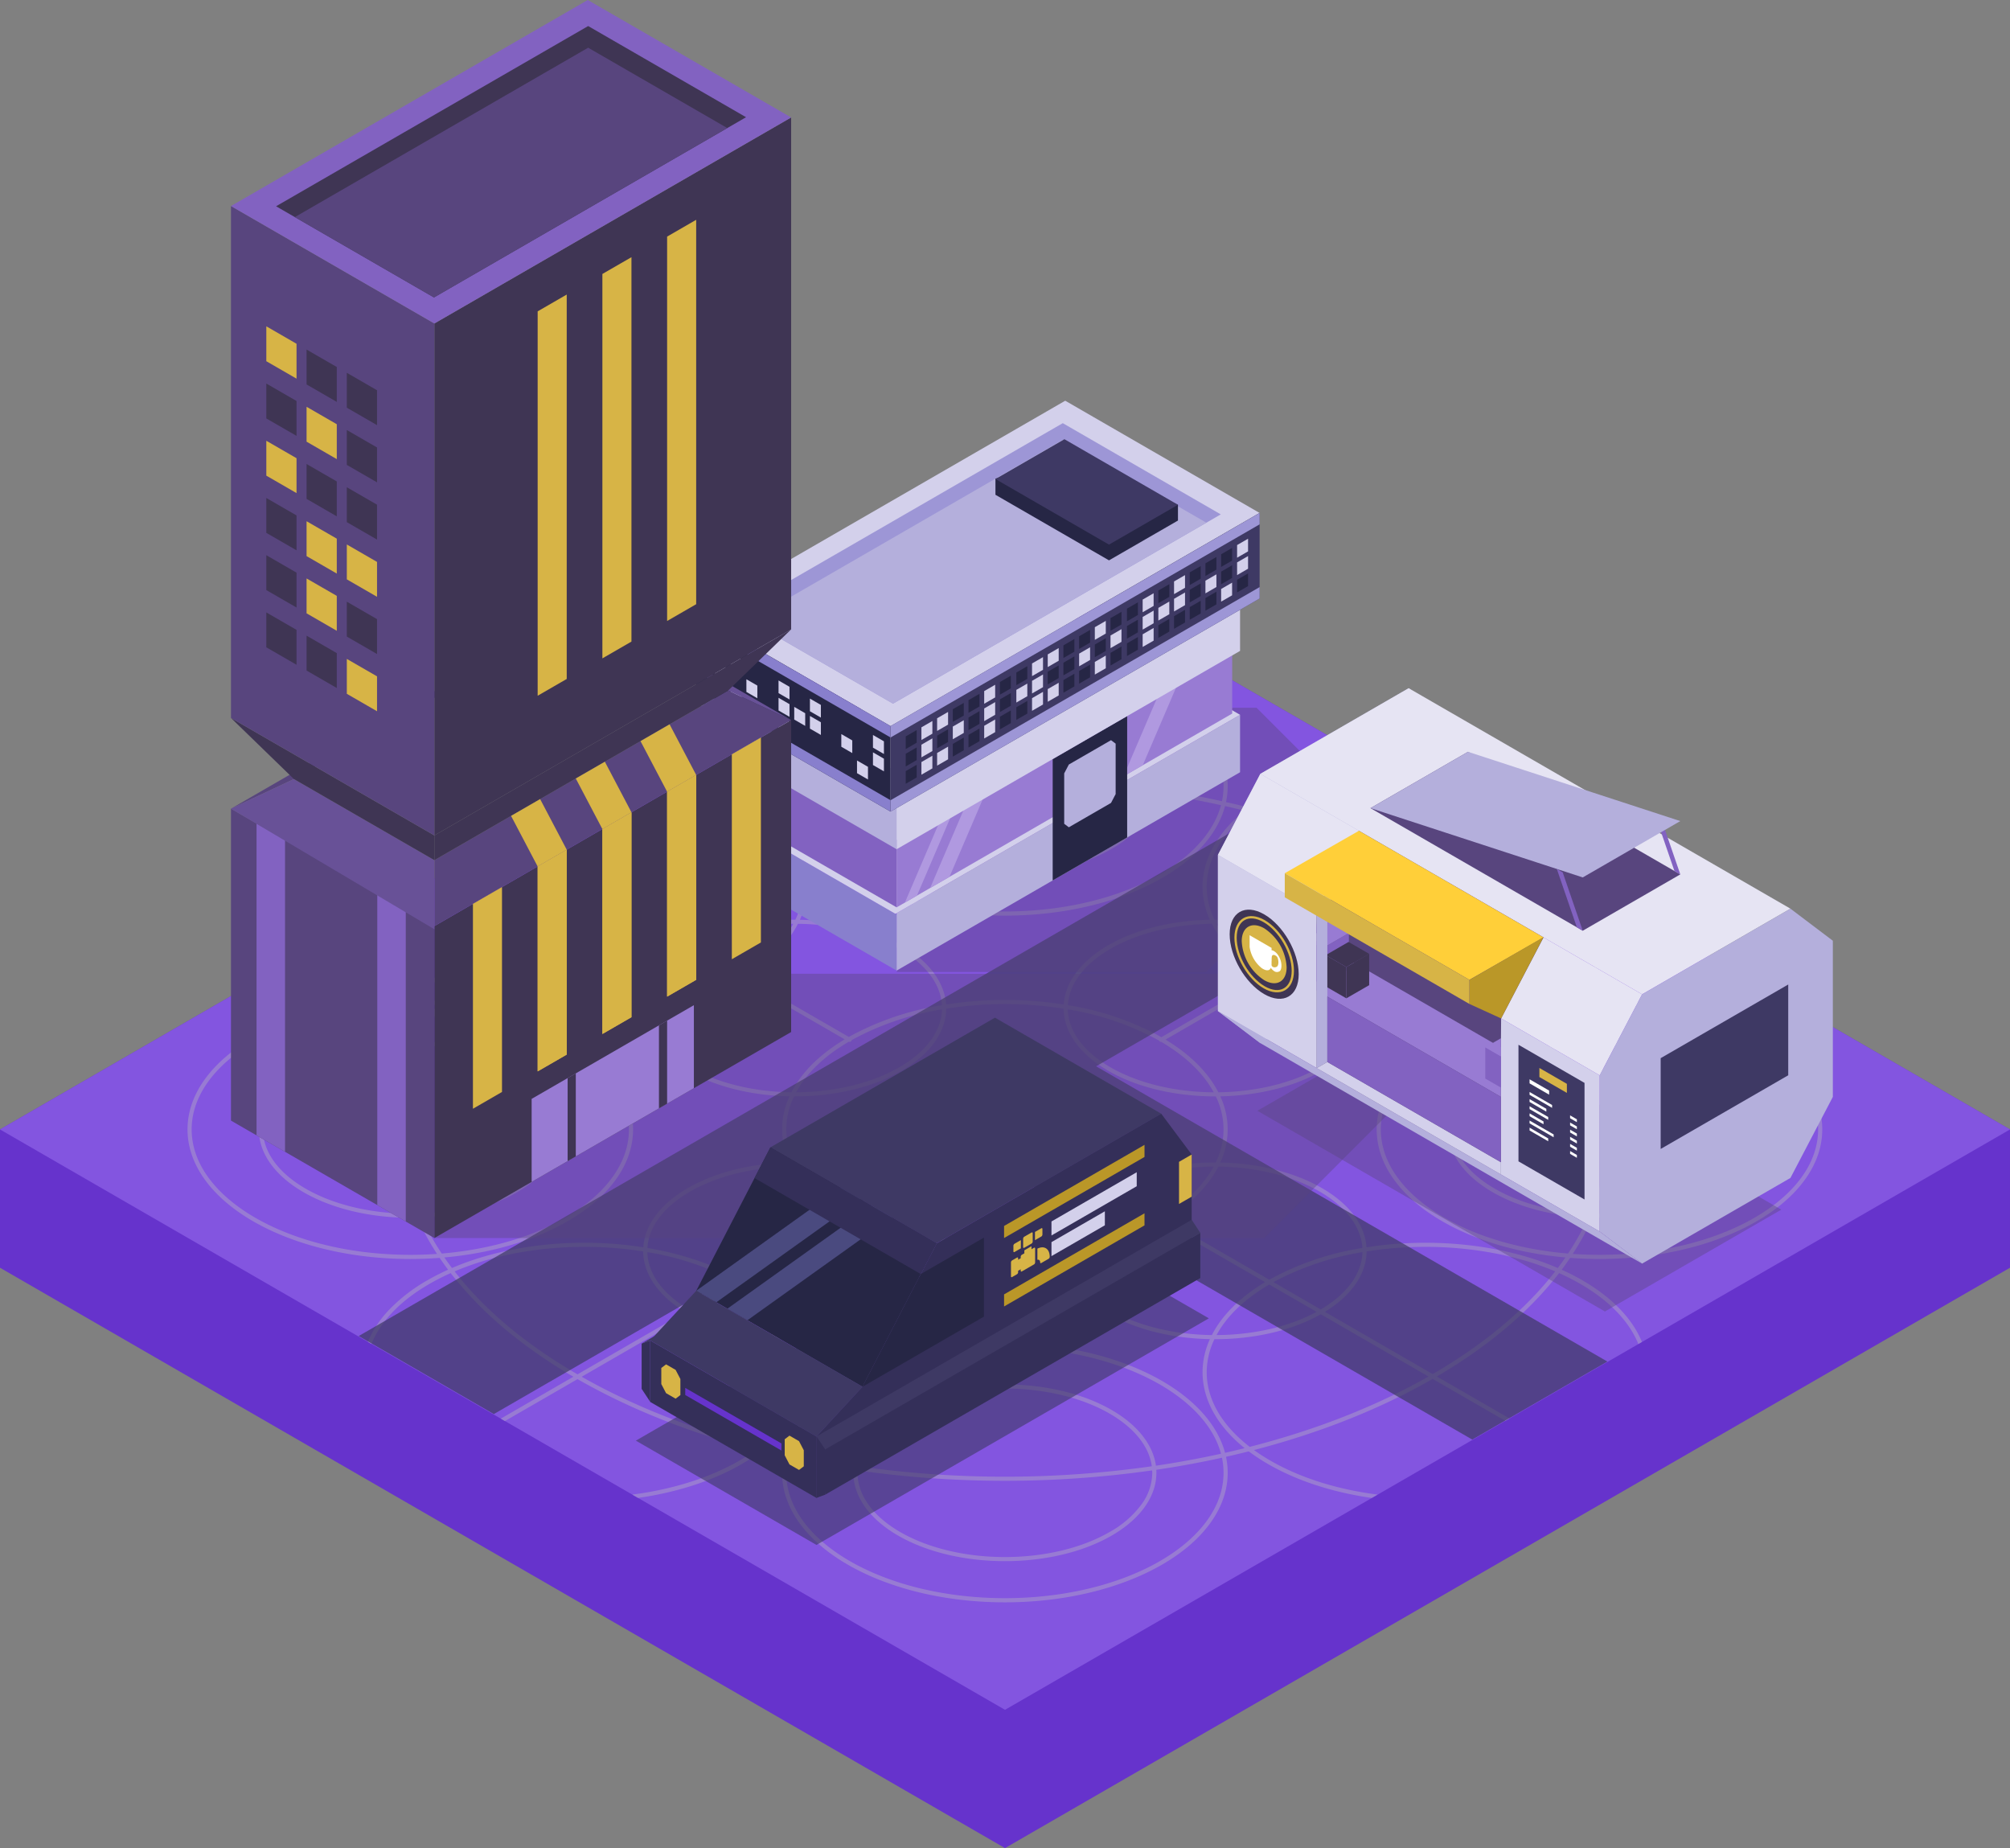 <svg xmlns="http://www.w3.org/2000/svg" id="Layer_1" data-name="Layer 1" viewBox="0 0 678.42 623.639"><rect x="0" y="0" width="678.42" height="623.639" fill="#808080" stroke="none"/><defs><clipPath id="clip-path"><path d="M.001 381.132l339.208-195.844L678.42 381.131 339.209 576.974.001 381.132z" class="cls-1"/></clipPath><clipPath id="clip-path-2"><path d="M506.663 343.669l14.311-27.344-62.313-35.976-14.312 27.341.066.039-.066 7.141.066.039v45.522l62.183 35.904v-44.896l.065-7.77z" class="cls-1"/></clipPath><clipPath id="clip-path-16"><path d="M358.711 142.794l-110.62 63.867 53.322 30.785 110.622-63.867-53.324-30.785z" class="cls-1"/></clipPath><clipPath id="clip-path-17"><path d="M198.519 8.788L93.181 69.604l53.291 30.769 105.339-60.818-53.292-30.767z" class="cls-1"/></clipPath><style>.cls-1{fill:none}.cls-19{fill:#987bd3}.cls-17{fill:#3e3964}.cls-10,.cls-11,.cls-12,.cls-13,.cls-14,.cls-15,.cls-16,.cls-17,.cls-19,.cls-21,.cls-22,.cls-23,.cls-24,.cls-25,.cls-27,.cls-30,.cls-31,.cls-9{fill-rule:evenodd}.cls-7{isolation:isolate}.cls-11,.cls-7{fill:#58457e}.cls-7{opacity:.4}.cls-9{fill:#b4afdc}.cls-10{fill:#e6e4f3}.cls-12{fill:#8262c1}.cls-13{fill:#d3d0eb}.cls-14{fill:#3f3554}.cls-15,.cls-33{fill:#d7b446}.cls-16{fill:#fff}.cls-18{clip-path:url(#clip-path-2)}.cls-21{fill:#ba9728}.cls-22{fill:#887fcd}.cls-23{fill:#b099e0}.cls-24{fill:#262645}.cls-25{fill:#9d96d6}.cls-27{fill:#685197}.cls-30{fill:#342f59}.cls-31{fill:#4a4a7f}</style></defs><path fill="#63c" d="M339.209 185.289L0 381.132l.001 46.664 339.21 195.844L678.419 427.797v-46.665z"/><path fill="#8355e0" d="M.001 381.132l339.208-195.844L678.42 381.131 339.209 576.974.001 381.132z"/><g clip-path="url(#clip-path)"><path fill="#987bd3" d="M600.402 355.186c-13.65-10.76-35.69-17.771-60.551-17.771-3.35 0-6.66.13-9.89.37l-.7-1.019-.1-.141c-.36-.51-.721-1.019-1.09-1.519l-.49-.68-.48-.631c2.431-1.1 4.771-2.279 7-3.57 10.28-5.941 16.971-13.181 20.09-20.8l-1.22-.7c-2.99 7.43-9.53 14.479-19.569 20.27a74.35 74.35 0 01-7.171 3.651l-.159-.21-.5-.64c-.131-.159-.261-.33-.4-.5-.23-.3-.47-.59-.7-.88l-.51-.621-.67-.8c-.32-.37-.64-.75-.97-1.12q-1.035-1.2-2.11-2.37c-.36-.4-.72-.779-1.08-1.17-.13-.13-.25-.259-.37-.39l-.6-.629-.48-.49c-.64-.66-1.3-1.32-1.97-1.979l-.15-.15c-.58-.55-1.149-1.11-1.739-1.661l-.67-.629c-1.341-1.24-2.721-2.479-4.15-3.7l-.55-.47-.82-.691a167.692 167.692 0 00-22.52-15.69l24.51-14.161-1.4-.81-24.51 14.15c-18.01-10.37-38.55-18.399-60.47-24.09a62.214 62.214 0 015.51-3.55 84.515 84.515 0 0116.99-7.341 111.405 111.405 0 0119.21-4.15l-1.95-1.13c-12.82 1.83-24.95 5.63-34.95 11.4a63.843 63.843 0 00-6.56 4.32c-2.54-.639-5.11-1.26-7.69-1.84a25.59 25.59 0 00.57-5.4c0-9.69-5.42-18.67-14.65-25.94-13.66-10.761-35.7-17.76-60.55-17.76-24.85 0-46.88 7-60.55 17.76-9.23 7.27-14.65 16.25-14.65 25.94a26.283 26.283 0 00.57 5.4q-3.87.885-7.69 1.84a63.686 63.686 0 00-6.56-4.32c-10-5.78-22.14-9.58-34.95-11.4l-1.95 1.13c13.27 1.7 25.89 5.53 36.2 11.491a62.214 62.214 0 015.51 3.55c-21.86 5.679-42.34 13.68-60.32 24.009l-24.51-14.15-1.4.8 24.51 14.161c-17.77 10.399-31.52 22.25-41.27 34.88a74.081 74.081 0 01-7.17-3.651c-10.04-5.79-16.58-12.84-19.57-20.27l-1.22.7c3.12 7.619 9.81 14.859 20.09 20.8 2.23 1.29 4.57 2.47 7 3.57-1 1.32-1.94 2.65-2.85 3.99-3.24-.241-6.55-.37-9.9-.37-24.86 0-46.89 7.011-60.55 17.771-9.23 7.26-14.65 16.25-14.65 25.939 0 9.69 5.42 18.68 14.65 25.95 13.66 10.75 35.69 17.771 60.55 17.771 3.35 0 6.66-.14 9.9-.38l.51.75.29.409c.66.95 1.34 1.9 2.05 2.841a76.447 76.447 0 00-7 3.57 56.63 56.63 0 00-12.73 9.771 35.489 35.489 0 00-7.36 11.02l1.22.709c2.99-7.43 9.53-14.49 19.57-20.28a76.876 76.876 0 017.17-3.65l.69.899.27.33a126.973 126.973 0 0021.15 20.7l.53.41.77.611a174.083 174.083 0 0018.01 12.019l-24.52 14.151 1.41.81 24.51-14.15c17.94 10.29 38.37 18.269 60.17 23.929-1.7 1.219-3.54 2.41-5.51 3.55-10.31 5.96-22.93 9.78-36.2 11.481l1.95 1.13c12.82-1.82 24.95-5.62 34.95-11.401a63.805 63.805 0 006.56-4.31q3.825.959 7.69 1.83a26.312 26.312 0 00-.57 5.399c0 9.691 5.42 18.67 14.65 25.94 13.67 10.76 35.7 17.77 60.55 17.77 24.85 0 46.89-7.01 60.55-17.77 9.23-7.271 14.65-16.25 14.65-25.94a25.644 25.644 0 00-.57-5.399c2.58-.58 5.15-1.2 7.69-1.83a63.647 63.647 0 006.56 4.31c10 5.78 22.13 9.58 34.95 11.401l1.95-1.13c-13.271-1.69-25.88-5.52-36.2-11.481-1.97-1.14-3.811-2.331-5.51-3.55 21.87-5.68 42.35-13.691 60.319-24.009l24.511 14.15 1.409-.809-24.52-14.151c17.77-10.41 31.52-22.26 41.27-34.889a76.629 76.629 0 017.171 3.65c10.039 5.79 16.579 12.85 19.569 20.28l1.22-.709c-3.119-7.62-9.81-14.849-20.09-20.79a76.47 76.47 0 00-7-3.57l.07-.08c.96-1.3 1.9-2.611 2.79-3.92 3.229.24 6.54.38 9.89.38 24.86 0 46.9-7.02 60.551-17.771 9.229-7.27 14.649-16.26 14.649-25.95 0-9.691-5.42-18.682-14.649-25.942zm-75.491-21.96c-18.61 7.91-42.21 10.161-63.65 6.73-.08-7.29-4.689-14.59-13.93-20.29l36.38-21.01c17.73 10.309 31.47 22.039 41.2 34.569zM391.851 412.356l35.15 20.29c-8.66 5.211-14.65 11.359-17.97 17.87-12.42-.16-24.761-2.971-34.23-8.431-9.14-5.28-13.97-12.109-14.38-19.02a96.87 96.87 0 0031.43-10.709zm-31.46 9.299c.19-7.1 5.03-14.14 14.41-19.55 9.63-5.561 22.22-8.38 34.84-8.441-3.41 6.321-9.47 12.261-18.14 17.271a94.8 94.8 0 01-31.11 10.72zm68.011 11.801l15.979 9.22c-9.49 5.17-21.61 7.78-33.77 7.84 3.36-6.231 9.3-12.09 17.791-17.06zm1.409-.81a96.054 96.054 0 0130.051-10.12c-.19 7.02-4.91 13.96-14.07 19.349zm-1.409-.81l-35.16-20.299c8.67-5.201 14.649-11.359 17.979-17.87 12.42.16 24.75 2.981 34.22 8.441 9.15 5.281 13.98 12.099 14.4 19.02a96.346 96.346 0 00-31.439 10.709zM410.351 392.275c-13.109-.031-26.25 2.84-36.25 8.62-10.02 5.78-15.02 13.4-15.109 20.99a127.284 127.284 0 01-39.63 0 19.773 19.773 0 00-3.83-11.17 34.868 34.868 0 00-11.29-9.82c-10-5.781-23.13-8.65-36.24-8.62a25.122 25.122 0 010-22.3c13.11.03 26.24-2.83 36.24-8.611 10.03-5.79 15.03-13.41 15.12-21a127.888 127.888 0 0139.63 0c.09 7.59 5.09 15.21 15.109 21 10 5.78 23.141 8.639 36.25 8.611a25.122 25.122 0 010 22.3zm-161.67 40.46l-15.98 9.23c-9.25-5.4-14.02-12.381-14.21-19.44a95.651 95.651 0 0130.19 10.21zm-30.17-11.61c.41-6.919 5.24-13.739 14.39-19.02 9.47-5.46 21.81-8.28 34.22-8.441 3.35 6.55 9.38 12.74 18.13 17.96L250.091 431.914c-9.13-5.228-20.03-8.829-31.58-10.789zm31.58 12.41c8.41 4.95 14.3 10.78 17.65 16.98-12.1-.06-24.16-2.65-33.62-7.75zm1.39-.8l35.17-20.299a96.839 96.839 0 0031.28 10.63c-.42 6.911-5.24 13.74-14.39 19.02-9.47 5.46-21.8 8.27-34.22 8.431-3.32-6.481-9.249-12.591-17.839-17.782zm35.96-21.46a.364.364 0 01-.04-.09.702.702 0 00-.7-.339c-8.6-4.99-14.61-10.901-18-17.181a82.39 82.39 0 0118.54 2.16 60.432 60.432 0 0116.3 6.28c9.38 5.41 14.22 12.451 14.41 19.55a95.448 95.448 0 01-30.51-10.38zm-.95-61.37L251.331 329.605c8.67-5.21 14.66-11.36 17.99-17.87 12.42.16 24.75 2.97 34.22 8.44 9.15 5.28 13.97 12.099 14.39 19.02a96.513 96.513 0 00-31.44 10.71zm31.46-9.299c-.19 7.1-5.03 14.13-14.41 19.54-9.63 5.56-22.22 8.38-34.84 8.45 3.37-6.241 9.31-12.11 17.8-17.07a.725.725 0 00.9-.29.704.704 0 00.09-.28 95.156 95.156 0 0130.46-10.349zm-68.01-11.811l-15.97-9.219c9.47-5.16 21.61-7.77 33.77-7.84-3.37 6.231-9.31 12.099-17.8 17.059zm-1.41.811a95.387 95.387 0 01-30.04 10.12c.19-7.009 4.91-13.96 14.06-19.339zm1.41.809l35.16 20.31c-8.67 5.201-14.66 11.35-17.98 17.859-12.41-.149-24.75-2.97-34.22-8.44-9.15-5.281-13.98-12.1-14.39-19.021a96.342 96.342 0 0031.43-10.709zm177.211-.719l-35.15 20.299a96.281 96.281 0 00-31.58-10.8c.41-6.919 5.24-13.74 14.38-19.02 9.47-5.471 21.811-8.28 34.23-8.44 3.339 6.55 9.379 12.731 18.12 17.96zm-16.54-17.96c12.22.07 24.42 2.71 33.92 7.92l-15.98 9.23c-8.571-4.979-14.561-10.881-17.94-17.15zm-19.411 39.41c.01.031.029.059.04.09a.701.701 0 00.699.339c8.44 4.95 14.351 10.8 17.7 17.021-12.62-.07-25.21-2.891-34.84-8.45-9.38-5.41-14.22-12.441-14.41-19.54a94.836 94.836 0 0130.81 10.54zm2.19-.339l35.16-20.3a96.378 96.378 0 0031.29 10.62c-.42 6.92-5.25 13.74-14.4 19.021-9.47 5.47-21.8 8.29-34.22 8.44-3.31-6.471-9.24-12.602-17.83-17.781zm36.57-21.12l15.979-9.219c9.061 5.369 13.73 12.279 13.921 19.26a95.87 95.87 0 01-29.9-10.04zm-8.15-55.67c21.91 5.599 42.46 13.55 60.5 23.83l-36.37 21c-9.97-5.7-23.02-8.531-36.039-8.49a25.89 25.89 0 01-2.61-11.16c-.001-8.879 4.869-17.729 14.519-25.18zm-142.32-33.6c13.46-10.6 35.19-17.46 59.68-17.46s46.22 6.86 59.68 17.46c8.851 6.97 14.12 15.55 14.12 24.84a24.824 24.824 0 01-.53 5.1q-10.918-2.415-22.159-4.07c.02-.339.029-.68.029-1.03 0-7.65-5-15.35-15.12-21.2-19.88-11.47-52.16-11.47-72.04 0-10.11 5.85-15.11 13.551-15.11 21.2 0 .35 0 .69.02 1.03-7.49 1.11-14.89 2.46-22.15 4.07a24.806 24.806 0 01-.54-5.1c-.001-9.29 5.269-17.87 14.12-24.84zm9.97 25.67c-.02-.28-.02-.551-.02-.83 0-7.25 4.84-14.46 14.41-19.98 19.49-11.25 51.15-11.25 70.64 0 9.58 5.52 14.42 12.73 14.42 19.98 0 .28-.01.55-.03.83a352.238 352.238 0 00-99.42 0zm99.3 1.38c-.88 6.49-5.66 12.82-14.27 17.78-9.74 5.63-22.53 8.44-35.32 8.44s-25.58-2.811-35.32-8.44c-8.6-4.96-13.39-11.29-14.26-17.78a351.202 351.202 0 0199.169 0zm-85.61 19c9.94 5.739 22.98 8.61 36.02 8.61s26.08-2.87 36.02-8.61c9.061-5.23 14.021-11.95 14.961-18.801 7.409 1.1 14.75 2.45 21.96 4.039-1.82 6.8-6.49 13.07-13.261 18.4-13.46 10.6-35.189 17.47-59.68 17.47s-46.22-6.87-59.68-17.47c-6.77-5.33-11.44-11.6-13.26-18.4 7.21-1.589 14.55-2.94 21.97-4.039.94 6.85 5.89 13.571 14.95 18.801zm-38.29-14.461c1.89 7.11 6.71 13.65 13.76 19.211 13.67 10.75 35.7 17.76 60.55 17.76 24.85 0 46.89-7.009 60.55-17.76 7.05-5.561 11.87-12.1 13.76-19.211 2.21.5 4.421 1.03 6.61 1.571-9.479 7.63-14.2 16.641-14.2 25.621a26.914 26.914 0 002.48 11.18c-12.46.241-24.771 3.1-34.271 8.58-9.59 5.54-14.58 12.75-15.069 20.01a128.953 128.953 0 00-39.71 0c-.49-7.261-5.49-14.47-15.08-20.01-9.49-5.48-21.81-8.34-34.27-8.58a26.913 26.913 0 002.48-11.18c0-8.98-4.71-17.991-14.2-25.621 2.191-.54 4.401-1.06 6.611-1.571zm-8.33 2.011c9.66 7.45 14.52 16.3 14.52 25.18a25.877 25.877 0 01-2.6 11.16c-12.97-.04-25.95 2.77-35.9 8.41L196.181 297.765c18.01-10.24 38.49-18.16 60.35-23.75zm-61.75 24.56l36.38 21c-9.33 5.71-13.99 13.06-14.08 20.38-21.44 3.42-45.03 1.181-63.64-6.73 9.75-12.56 23.53-24.33 41.34-34.651zm-56.29 124.861c-24.49 0-46.22-6.86-59.69-17.47-8.85-6.961-14.11-15.54-14.11-24.841 0-9.29 5.26-17.87 14.11-24.84 13.47-10.6 35.2-17.47 59.69-17.47 3.05 0 6.06.111 9.01.31a88.957 88.957 0 00-6.68 12.221c-13.81-.36-27.82 2.5-38.35 8.58-10.12 5.84-15.12 13.54-15.12 21.199 0 7.66 5 15.36 15.12 21.2 10.53 6.08 24.54 8.95 38.35 8.58l.11.231.48 1.05c.11.241.23.5.35.74.1.21.2.43.31.639.14.29.29.59.44.901.17.329.33.659.5.99l.16.28c.45.87.92 1.731 1.41 2.59l.22.391.3.519q.45.778.93 1.56l.34.551.5.8.2.31.43.67c-2.95.199-5.961.31-9.01.31zm-2.78-42.311v-.25a71.345 71.345 0 016.02-28.12c11.68.44 23.16 3.23 32.08 8.381a33.599 33.599 0 0110.79 9.35 18.315 18.315 0 013.62 10.64c0 7.25-4.84 14.46-14.41 19.99-8.92 5.15-20.4 7.95-32.08 8.38a71.339 71.339 0 01-6.02-28.37zm4.52 28.41c-13.36.27-26.88-2.54-37.06-8.42-9.58-5.53-14.42-12.74-14.42-19.99s4.84-14.46 14.42-19.99c10.18-5.88 23.7-8.69 37.06-8.42a72.504 72.504 0 00-5.92 28.409 71.078 71.078 0 003.13 20.76c.06.18.12.369.17.55l.16.5c.71 2.189 1.51 4.37 2.43 6.531zm8.86 13.47a88.747 88.747 0 01-6.76-12.15c11.74-.51 23.22-3.351 32.18-8.531 10.12-5.84 15.12-13.54 15.12-21.2a19.661 19.661 0 00-3.76-11.28 34.725 34.725 0 00-11.36-9.92c-8.96-5.181-20.44-8.021-32.18-8.521a87.21 87.21 0 016.76-12.151c20.1 1.661 37.6 7.99 49.08 17.03 8.85 6.97 14.11 15.55 14.11 24.84 0 9.301-5.26 17.88-14.11 24.841-11.481 9.051-28.981 15.371-49.081 17.04zm3.46 4.881c-.89-1.181-1.74-2.36-2.56-3.561 20.07-1.78 37.54-8.189 49.05-17.25 9.23-7.27 14.64-16.26 14.64-25.95s-5.41-18.679-14.64-25.939c-11.51-9.06-28.98-15.47-49.05-17.26q1.23-1.786 2.56-3.561c18.84 8.09 42.79 10.42 64.57 6.99.49 7.26 5.48 14.469 15.08 20.009 9.49 5.481 21.81 8.34 34.26 8.59a26.49 26.49 0 000 22.34c-12.45.25-24.77 3.11-34.26 8.601-9.6 5.53-14.59 12.74-15.08 20.009-21.78-3.439-45.72-1.11-64.57 6.981zm.89 1.14c18.6-7.91 42.2-10.151 63.64-6.73.09 7.37 4.8 14.75 14.22 20.47l-36.37 21c-17.88-10.34-31.711-22.141-41.49-34.74zm103.09 59.21a266.425 266.425 0 01-36.68-12.169l-1.34-.57c-.72-.3-1.43-.61-2.14-.92l-.73-.321-.82-.369c-.51-.231-1.03-.45-1.54-.691-.78-.349-1.55-.71-2.32-1.07-5.03-2.359-9.92-4.87-14.62-7.55l36.36-20.99c9.93 5.571 22.85 8.351 35.75 8.32a25.867 25.867 0 012.6 11.15c0 8.879-4.86 17.739-14.52 25.179zm142.32 33.6c-13.46 10.601-35.189 17.46-59.68 17.46s-46.22-6.859-59.68-17.46c-8.85-6.97-14.12-15.54-14.12-24.84a24.639 24.639 0 01.54-5.09q10.905 2.399 22.15 4.07c-.02.339-.02.68-.02 1.019 0 7.66 5 15.36 15.11 21.2 9.94 5.74 22.98 8.611 36.02 8.611s26.08-2.87 36.02-8.611c10.12-5.84 15.12-13.54 15.12-21.2 0-.339-.01-.68-.029-1.019 7.489-1.11 14.89-2.471 22.159-4.07a24.566 24.566 0 01.53 5.09c.001 9.299-5.269 17.87-14.12 24.84zm-9.97-25.66c.021.269.03.54.03.819a18.297 18.297 0 01-3.62 10.641 33.427 33.427 0 01-10.8 9.35c-19.49 11.25-51.15 11.25-70.64 0-9.57-5.53-14.41-12.74-14.41-19.99 0-.279 0-.55.02-.819a353.089 353.089 0 0099.42-.001zm-99.29-1.39c.87-6.479 5.66-12.81 14.26-17.781 19.49-11.26 51.15-11.26 70.64 0 8.609 4.971 13.39 11.301 14.27 17.781a350.474 350.474 0 01-99.17 0zm85.6-19c-19.88-11.48-52.16-11.48-72.04 0-9.06 5.24-14.01 11.96-14.95 18.811q-11.13-1.65-21.97-4.04c1.82-6.811 6.49-13.08 13.26-18.41 13.46-10.59 35.19-17.46 59.68-17.46s46.22 6.87 59.68 17.46c6.771 5.33 11.44 11.599 13.261 18.41q-10.815 2.384-21.96 4.04c-.941-6.85-5.901-13.57-14.961-18.811zm38.29 14.46c-1.89-7.109-6.71-13.649-13.76-19.2-13.66-10.76-35.7-17.76-60.55-17.76-24.85 0-46.88 7-60.55 17.76-7.05 5.551-11.87 12.091-13.76 19.2-2.21-.5-4.42-1.019-6.61-1.569 9.49-7.631 14.2-16.631 14.2-25.621a26.903 26.903 0 00-2.48-11.17c12.46-.241 24.78-3.11 34.27-8.591 9.59-5.54 14.59-12.75 15.08-20.009a128.953 128.953 0 0039.71 0c.489 7.26 5.479 14.469 15.069 20.009 9.5 5.481 21.811 8.351 34.271 8.591a26.903 26.903 0 00-2.48 11.17c0 8.989 4.721 17.989 14.2 25.621-2.182.548-4.392 1.068-6.611 1.569zm8.33-2.01c-9.649-7.44-14.52-16.3-14.52-25.18a25.88 25.88 0 012.61-11.15c12.97.031 25.939-2.77 35.89-8.41l36.37 21c-18 10.24-38.49 18.15-60.35 23.74zm61.75-24.55l-36.38-21.01c9.34-5.71 13.99-13.051 14.08-20.38 21.44-3.42 45.03-1.18 63.65 6.73-9.759 12.57-23.54 24.33-41.35 34.66zm42.23-35.8c-18.84-8.091-42.79-10.42-64.57-6.981-.49-7.27-5.479-14.479-15.08-20.009-9.489-5.49-21.81-8.351-34.26-8.601a26.395 26.395 0 000-22.34c12.45-.25 24.771-3.109 34.26-8.59 9.601-5.54 14.59-12.75 15.08-20.009 21.78 3.43 45.73 1.1 64.57-6.99.89 1.18 1.74 2.36 2.56 3.561-20.069 1.79-37.54 8.199-49.05 17.26-9.22 7.26-14.64 16.25-14.64 25.939 0 9.69 5.42 18.68 14.64 25.95 11.51 9.06 28.98 15.47 49.05 17.25-.81 1.201-1.67 2.38-2.56 3.561zm3.46-4.881c-20.09-1.669-37.59-7.989-49.08-17.039-8.85-6.961-14.11-15.54-14.11-24.841 0-9.29 5.261-17.87 14.11-24.84 11.49-9.04 28.99-15.37 49.08-17.03a87.614 87.614 0 016.76 12.151c-11.729.5-23.22 3.34-32.18 8.521-10.11 5.84-15.11 13.54-15.11 21.199 0 7.66 5 15.36 15.11 21.2 8.96 5.18 20.45 8.021 32.18 8.531a87.593 87.593 0 01-6.76 12.148zm14.29-50.149c-.14-1.16-.311-2.311-.5-3.46-.17-.991-.36-1.98-.57-2.96-.109-.51-.22-1.009-.34-1.51l-.07-.311c-.12-.49-.239-.98-.38-1.46l-.06-.25q-.66-2.506-1.521-5l-.16-.46c-.109-.33-.229-.66-.35-.98l-.25-.7c-.13-.339-.26-.67-.39-1.001l-.16-.42-.33-.801-.35-.829c13.369-.27 26.88 2.539 37.06 8.42 9.58 5.529 14.42 12.739 14.42 19.99s-4.84 14.46-14.42 19.99c-10.18 5.879-23.69 8.69-37.06 8.42a72.49 72.49 0 005.92-28.41v-1.019a69.995 69.995 0 00-.489-7.249zm-.92 6.96c.01.429.01.88.01 1.309a71.172 71.172 0 01-6.02 28.37c-11.681-.43-23.16-3.229-32.08-8.38-9.57-5.53-14.41-12.74-14.41-19.99s4.84-14.46 14.41-19.99c8.92-5.15 20.399-7.941 32.08-8.381a71.575 71.575 0 016.01 27.06zM599.541 405.966c-13.47 10.61-35.2 17.47-59.69 17.47-3.05 0-6.06-.111-9.01-.311l.01-.02a87.53 87.53 0 006.67-12.2c13.811.37 27.82-2.5 38.36-8.58 10.12-5.84 15.12-13.54 15.12-21.2 0-7.659-5-15.359-15.12-21.199-10.54-6.08-24.55-8.94-38.36-8.58a87.821 87.821 0 00-6.68-12.221c2.95-.199 5.96-.31 9.01-.31 24.49 0 46.221 6.87 59.69 17.47 8.85 6.97 14.11 15.55 14.11 24.84.002 9.301-5.259 17.88-14.109 24.841z"/></g><path style="isolation:isolate" fill="#3e3964" fill-rule="evenodd" d="M459.915 255.211L121.071 450.842l45.606 26.333 157.663-91.029 172.58 99.638 45.606-26.331-172.578-99.637 135.576-78.274-45.609-26.331z" opacity=".7"/><path d="M146.611 417.776h280.077l53.094-53.093-36.087-36.087H186.377l-39.766 89.18zM302.63 327.997h104.463l53.093-53.094-36.087-36.087h-81.703l-39.766 89.181z" class="cls-7"/><path style="isolation:isolate" fill="#58457e" fill-rule="evenodd" d="M483.916 340.464l117.309 67.728-59.528 34.368-117.307-67.727 59.526-34.369z" opacity=".4"/><path d="M411.078 288.482l14.312-27.343 50.068-28.907 14.31 10.817v52.703l-14.31 27.344-50.068 28.906-14.312-10.818v-52.702z" class="cls-9"/><path d="M475.458 232.232l128.856 74.394-50.068 28.907-128.856-74.394 50.068-28.907z" class="cls-10"/><path d="M495.489 253.693l71.651 41.368-32.926 19.01-71.652-41.367 32.927-19.011z" class="cls-11"/><path d="M525.462 293.228l1.979 1.142 6.773 19.701-1.981-1.143-6.771-19.7zM558.39 274.217l1.98 1.143 6.77 19.701-1.977-1.142-6.773-19.702z" class="cls-12"/><path d="M495.489 253.693l71.651 23.378-32.926 19.012-71.652-23.379 32.927-19.011z" class="cls-9"/><path d="M411.078 288.482l128.856 74.395 14.312-27.344-128.856-74.394-14.312 27.343z" class="cls-10"/><path d="M411.078 288.482l128.856 74.395v52.701l-128.856-74.394v-52.702z" class="cls-13"/><path d="M426.69 308.547c-6.431-3.712-11.653-.697-11.653 6.728 0 7.426 5.223 16.471 11.653 20.182 6.431 3.713 11.65.699 11.65-6.727.001-7.425-5.219-16.47-11.65-20.183z" class="cls-14"/><path d="M426.69 313.25c-4.184-2.415-7.58-.453-7.58 4.376a16.762 16.762 0 007.58 13.128c4.183 2.415 7.578.455 7.578-4.375a16.764 16.764 0 00-7.578-13.129z" class="cls-15"/><path d="M426.495 311.179c-2.517-1.455-4.794-1.628-6.444-.676-1.651.954-2.638 3.013-2.638 5.919 0 6.036 4.243 13.386 9.471 16.403 2.518 1.455 4.792 1.629 6.443.676 1.651-.952 2.641-3.012 2.641-5.919-0-6.035-4.245-13.386-9.473-16.403zm.389-.671c5.44 3.141 9.856 10.791 9.856 17.074 0 3.253-1.177 5.523-3.023 6.591-1.849 1.067-4.404.951-7.222-.676-5.44-3.141-9.858-10.793-9.858-17.075 0-3.252 1.18-5.523 3.026-6.59 1.848-1.067 4.404-.952 7.221.676z" class="cls-15"/><path d="M429.183 319.869l-7.411-4.28v3.951a11.228 11.228 0 004.165 7.214c.101.059.203.118.304.177 1.82 1.05 2.942.402 2.942-1.7z" class="cls-16"/><path d="M429.092 324.14a3.906 3.906 0 01.095-1.222c.149-.526.497-.952 1.343-.465a1.491 1.491 0 01.542.483 2.122 2.122 0 01.255.615c.326 1.168.145 2.389-.374 2.654a1.384 1.384 0 01-1.208.133 1.359 1.359 0 01-.622-.591c-.262-.419-.57-.661-.688-.537-.119.125-.004.567.258.987a4.044 4.044 0 001.67 1.691 1.692 1.692 0 001.482-.117c.675-.347.868-1.985.445-3.503a6.799 6.799 0 00-.876-1.921 4.39 4.39 0 00-1.405-1.397c-2.248-1.298-1.951 2.104-1.951 2.104a2.277 2.277 0 00.572 1.123c.285.302.493.284.462-.037z" class="cls-16"/><path d="M512.518 352.553l22.295 12.872v39.339l-22.295-12.87v-39.341z" class="cls-17"/><path d="M528.858 365.744l-9.279-5.358v3.057l9.279 5.358v-3.057z" class="cls-15"/><path d="M522.867 368.017l-6.6-3.813v1.376l6.6 3.812v-1.375zM523.866 372.879l-7.599-4.386v.956l7.599 4.386v-.956zM521.922 374.162l-5.655-3.263v.957l5.655 3.262v-.956zM522.552 376.934l-6.285-3.629v.953l6.285 3.63v-.954zM520.974 378.43l-4.707-2.718v.952l4.707 2.719v-.953zM524.391 382.808l-8.124-4.69v.953l8.124 4.69v-.953zM522.552 384.15l-6.285-3.629v.956l6.285 3.629v-.956zM532.233 377.71l-2.291-1.321v.956l2.291 1.321v-.956zM532.233 380.116l-2.291-1.321v.953l2.291 1.324v-.956zM532.233 382.523l-2.291-1.321v.952l2.291 1.322v-.953zM532.233 384.929l-2.291-1.322v.954l2.291 1.322v-.954zM532.233 387.335l-2.291-1.324v.956l2.291 1.321v-.953zM532.233 389.738l-2.291-1.321v.956l2.291 1.321v-.956z" class="cls-16"/><path d="M506.663 343.669l14.311-27.344-62.313-35.976-14.312 27.341.066.039-.066 7.141.066.039v45.522l62.183 35.904v-44.896l.065-7.77z" class="cls-11"/><g class="cls-18"><path d="M440.207 315.139l84.415 48.738-14.435 8.334-84.417-48.737 14.437-8.335z" class="cls-19"/></g><g class="cls-18"><path d="M446.336 320.016l8.942-5.164v12.239l-8.942 5.162v-12.237z" class="cls-12"/></g><g class="cls-18"><path d="M438.257 315.351l8.079 4.665v12.237l-8.079-4.662v-12.24z" class="cls-12"/></g><g class="cls-18"><path d="M447.199 310.189l8.079 4.663-8.942 5.164-8.079-4.665 8.942-5.162z" class="cls-19"/></g><g class="cls-18"><path d="M454.418 326.332l7.711-4.453v10.555l-7.711 4.453v-10.555z" class="cls-14"/></g><g class="cls-18"><path d="M447.452 322.311l6.966 4.021v10.555l-6.966-4.023v-10.553z" class="cls-14"/></g><g class="cls-18"><path d="M455.164 317.857l6.965 4.022-7.711 4.453-6.966-4.021 7.712-4.454z" class="cls-14"/></g><g class="cls-18"><path d="M508.279 357.428l7.711-4.451v10.554l-7.711 4.452v-10.555z" class="cls-12"/></g><g class="cls-18"><path d="M501.313 353.406l6.966 4.022v10.555l-6.966-4.022v-10.555z" class="cls-12"/></g><g class="cls-18"><path d="M509.024 348.953l6.966 4.024-7.711 4.451-6.966-4.022 7.711-4.453z" class="cls-19"/></g><g class="cls-18"><path d="M444.415 307.729l3.588-2.072v52.701l-3.588 2.073v-52.702z" class="cls-9"/></g><g class="cls-18"><path d="M444.415 307.729l3.588-2.072 8.213-16.334-3.59 2.073-8.211 16.333z" class="cls-9"/></g><g class="cls-18"><path d="M448.003 358.358l62.789 36.253-3.588 2.071-62.789-36.251 3.588-2.073z" class="cls-13"/></g><g class="cls-18"><path d="M448.003 336.31l62.184 35.901v22.05l-62.184-35.903V336.31z" class="cls-12"/></g><path d="M425.39 352.002l128.856 74.396-14.312-10.82-128.856-74.394 14.312 10.818z" class="cls-9"/><path d="M539.934 362.877l14.312-27.344 50.068-28.907 14.311 10.82v52.701l-14.311 27.344-50.068 28.907-14.312-10.82v-52.701z" class="cls-9"/><path d="M560.513 357.076l43.056-24.86v30.637l-43.056 24.86v-30.637z" class="cls-17"/><path fill="#ffcf39" fill-rule="evenodd" d="M433.64 294.669l62.313 35.978 25.021-14.322-62.313-35.976-25.021 14.32z"/><path d="M495.953 330.675l25.021-14.446-14.311 27.44-10.71-4.889v-8.105z" class="cls-21"/><path d="M433.64 294.669l62.313 35.978v8.133l-62.313-35.977v-8.134z" class="cls-15"/><path d="M302.63 308.604l-66.02-38.118V289.4l66.02 38.118v-18.914z" class="cls-22"/><path d="M302.63 247.939l-61.055-35.251v35.468l61.055 35.25v-35.467zM418.549 241.208L302.63 308.134v19.384l115.919-66.926v-19.384z" class="cls-9"/><path d="M352.936 203.327L236.61 270.486l65.614 37.884 116.325-67.162-65.613-37.881z" class="cls-13"/><path d="M415.894 218.015L302.63 283.406v22.78l113.264-65.393v-22.778z" class="cls-19"/><path d="M322.475 271.949l-4.072 2.349-12.986 30.279 4.071-2.349 12.987-30.279zM333.462 265.605l-6.528 3.771-12.988 30.276 6.527-3.768 12.989-30.279zM398.699 227.941l-6.526 3.769-12.99 30.276 6.528-3.768 12.988-30.277z" class="cls-23"/><path d="M380.442 241.645l-25.136 14.511v40.951l25.136-14.513v-40.949z" class="cls-24"/><path d="M376.556 250.948l-1.562-1.179-14.238 8.22-1.564 2.985v17.01l1.564 1.182 14.238-8.221 1.562-2.987v-17.01z" class="cls-9"/><path d="M302.63 283.406l-61.143-35.3v22.779l61.143 35.301v-22.78z" class="cls-12"/><path d="M418.549 188.337L302.63 255.263v31.306l115.919-66.924v-31.308z" class="cls-13"/><path d="M302.63 260.336l-66.02-38.117v26.234l66.02 38.116v-26.233z" class="cls-9"/><path d="M359.54 135.22l-124.566 71.919 65.61 37.881L425.15 173.1l-65.61-37.88z" class="cls-13"/><path d="M358.711 142.794l-110.62 63.867 53.322 30.785 110.622-63.867-53.324-30.785z" class="cls-25"/><g clip-path="url(#clip-path-16)"><path d="M358.711 148.404l-110.62 63.869 53.322 30.785 110.622-63.867-53.324-30.787z" class="cls-9"/></g><path d="M359.264 153.523l-23.276 8.001v5.439l38.328 22.127 23.275-13.436v-5.315l-38.327-16.816z" class="cls-24"/><path d="M359.264 148.211l-23.276 13.437 38.328 22.13 23.275-13.439-38.327-22.128z" class="cls-17"/><path d="M300.584 245.02l-65.61-37.881v28.856l65.61 37.877V245.02z" class="cls-24"/><path d="M300.584 245.02l-65.61-37.881v3.842l65.61 37.878v-3.839zM300.584 270.033l-65.61-37.881v3.843l65.61 37.877v-3.839z" class="cls-22"/><path d="M425.15 173.1l-124.566 71.92v28.852l124.566-71.916V173.1z" class="cls-17"/><path d="M309.402 246.361l-3.701 2.139v4.273l3.701-2.138v-4.274zM346.739 224.805l-3.701 2.136v4.274l3.701-2.136v-4.274zM384.076 203.247l-3.699 2.139v4.274l3.699-2.139v-4.274z" class="cls-24"/><path d="M314.7 243.302l-3.701 2.138v4.274l3.701-2.138v-4.274zM352.038 221.747l-3.702 2.135v4.277l3.702-2.138v-4.274zM421.248 181.788l-3.702 2.138v4.274l3.702-2.138v-4.274zM389.375 200.189l-3.702 2.138v4.274l3.702-2.136v-4.276zM319.997 240.244l-3.702 2.137v4.274l3.702-2.135v-4.276zM357.334 218.688l-3.701 2.138v4.274l3.701-2.139v-4.273z" class="cls-13"/><path d="M394.671 197.132l-3.7 2.136v4.274l3.7-2.136v-4.274zM325.295 237.187l-3.702 2.136v4.273l3.702-2.135v-4.274zM362.632 215.629l-3.701 2.138v4.274l3.701-2.139v-4.273z" class="cls-24"/><path d="M399.97 194.073l-3.703 2.136v4.276l3.703-2.138v-4.274z" class="cls-13"/><path d="M330.592 234.128l-3.702 2.136v4.276l3.702-2.138v-4.274zM367.93 212.57l-3.703 2.138v4.274l3.703-2.135v-4.277zM405.266 191.015l-3.701 2.137v4.274l3.701-2.138v-4.273z" class="cls-24"/><path d="M335.889 231.069l-3.701 2.139v4.273l3.701-2.138v-4.274zM373.226 209.514l-3.7 2.135v4.274l3.7-2.136v-4.273z" class="cls-13"/><path d="M410.564 187.955l-3.703 2.139v4.273l3.703-2.138v-4.274zM341.187 228.01l-3.702 2.138v4.274l3.702-2.138v-4.274zM378.524 206.455l-3.702 2.135v4.277l3.702-2.138v-4.274zM415.861 184.899l-3.702 2.136v4.274l3.702-2.136v-4.274zM309.402 252.218l-3.701 2.138v4.274l3.701-2.138v-4.274z" class="cls-24"/><path d="M346.739 230.663l-3.701 2.135v4.274l3.701-2.135v-4.274z" class="cls-13"/><path d="M384.076 209.105l-3.699 2.137v4.274l3.699-2.138v-4.273z" class="cls-24"/><path d="M314.7 249.159l-3.701 2.138v4.274l3.701-2.138v-4.274zM352.038 227.604l-3.702 2.135v4.274l3.702-2.136v-4.273zM421.248 187.645l-3.702 2.135v4.277l3.702-2.139v-4.273zM389.375 206.045l-3.702 2.139v4.274l3.702-2.139v-4.274z" class="cls-13"/><path d="M319.997 246.1l-3.702 2.138v4.274l3.702-2.138V246.1zM357.334 224.544l-3.701 2.139v4.274l3.701-2.139v-4.274z" class="cls-24"/><path d="M394.671 202.989l-3.7 2.136v4.273l3.7-2.135v-4.274zM325.295 243.044l-3.702 2.135v4.274l3.702-2.135v-4.274z" class="cls-13"/><path d="M362.632 221.486l-3.701 2.138v4.273l3.701-2.138v-4.273z" class="cls-24"/><path d="M399.97 199.93l-3.703 2.135v4.274l3.703-2.135v-4.274z" class="cls-13"/><path d="M330.592 239.985l-3.702 2.136v4.273l3.702-2.135v-4.274z" class="cls-24"/><path d="M367.93 218.427l-3.703 2.138v4.273l3.703-2.138v-4.273z" class="cls-13"/><path d="M405.266 196.871l-3.701 2.139v4.273l3.701-2.138v-4.274z" class="cls-24"/><path d="M335.889 236.926l-3.701 2.138v4.274l3.701-2.138v-4.274z" class="cls-13"/><path d="M373.226 215.371l-3.7 2.135v4.274l3.7-2.135v-4.274z" class="cls-24"/><path d="M410.564 193.813l-3.703 2.137v4.274l3.703-2.138v-4.273z" class="cls-13"/><path d="M341.187 233.867l-3.702 2.138v4.274l3.702-2.138v-4.274z" class="cls-24"/><path d="M378.524 212.311l-3.702 2.136v4.273l3.702-2.135v-4.274z" class="cls-13"/><path d="M415.861 190.753l-3.702 2.139v4.273l3.702-2.138v-4.274zM309.402 258.075l-3.701 2.135v4.277l3.701-2.139v-4.273zM346.739 236.516l-3.701 2.139v4.273l3.701-2.135v-4.277zM384.076 214.961l-3.699 2.138v4.274l3.699-2.139v-4.273z" class="cls-24"/><path d="M314.7 255.016l-3.701 2.138v4.274l3.701-2.138v-4.274zM352.038 233.46l-3.702 2.136v4.274l3.702-2.136v-4.274z" class="cls-13"/><path d="M421.248 193.502l-3.702 2.135v4.274l3.702-2.136v-4.273z" class="cls-24"/><path d="M389.375 211.902l-3.702 2.138v4.274l3.702-2.138v-4.274zM319.997 251.957l-3.702 2.138v4.274l3.702-2.138v-4.274zM357.334 230.401l-3.701 2.136v4.277l3.701-2.139v-4.274z" class="cls-13"/><path d="M394.671 208.843l-3.7 2.138v4.274l3.7-2.136v-4.276zM325.295 248.898l-3.702 2.138v4.274l3.702-2.136v-4.276zM362.632 227.342l-3.701 2.139v4.273l3.701-2.138v-4.274zM399.97 205.787l-3.703 2.135v4.274l3.703-2.135v-4.274zM330.592 245.842l-3.702 2.135v4.274l3.702-2.135v-4.274zM367.93 224.284l-3.703 2.137v4.274l3.703-2.138v-4.273zM405.266 202.728l-3.701 2.135v4.277l3.701-2.138v-4.274z" class="cls-24"/><path d="M335.889 242.783l-3.701 2.135v4.277l3.701-2.139v-4.273zM373.226 221.224l-3.7 2.139v4.273l3.7-2.135v-4.277z" class="cls-13"/><path d="M410.564 199.669l-3.703 2.139v4.273l3.703-2.138v-4.274zM341.187 239.724l-3.702 2.138v4.274l3.702-2.138v-4.274zM378.524 218.168l-3.702 2.136v4.274l3.702-2.136v-4.274z" class="cls-24"/><path d="M415.861 196.61l-3.702 2.138v4.274l3.702-2.138v-4.274z" class="cls-13"/><path d="M261.177 228.7l-3.702-2.136v4.274l3.702 2.136V228.7z" class="cls-24"/><path d="M298.346 250.16l-3.701-2.137v4.274l3.701 2.139v-4.276zM266.474 231.759l-3.701-2.138v4.276l3.701 2.136v-4.274z" class="cls-13"/><path d="M271.771 234.818l-3.701-2.138v4.274l3.701 2.138v-4.274zM239.732 216.319l-3.701-2.136v4.274l3.701 2.135v-4.273z" class="cls-24"/><path d="M277.068 237.877l-3.701-2.139v4.274l3.701 2.139v-4.274z" class="cls-13"/><path d="M245.029 219.377l-3.701-2.138v4.277l3.701 2.135v-4.274zM282.366 240.933l-3.702-2.135v4.274l3.702 2.138v-4.277z" class="cls-24"/><path d="M250.326 222.437l-3.701-2.139v4.274l3.701 2.138v-4.273z" class="cls-13"/><path d="M287.662 243.992l-3.7-2.136v4.274l3.7 2.136v-4.274zM255.623 225.496l-3.701-2.139v4.274l3.701 2.139v-4.274zM292.962 247.051l-3.702-2.138v4.276l3.702 2.136v-4.274zM261.177 234.557l-3.702-2.136v4.274l3.702 2.136v-4.274z" class="cls-24"/><path d="M298.346 256.016l-3.701-2.135v4.273l3.701 2.139v-4.277zM266.474 237.616l-3.701-2.138v4.276l3.701 2.136v-4.274zM271.771 240.675l-3.701-2.139v4.274l3.701 2.139v-4.274z" class="cls-13"/><path d="M239.732 222.175l-3.701-2.135v4.274l3.701 2.135v-4.274z" class="cls-24"/><path d="M277.068 243.733l-3.701-2.137v4.273l3.701 2.138v-4.274zM245.029 225.234l-3.701-2.138v4.274l3.701 2.138v-4.274z" class="cls-13"/><path d="M282.366 246.79l-3.702-2.136v4.274l3.702 2.136v-4.274zM250.326 228.293l-3.701-2.138v4.274l3.701 2.138v-4.274z" class="cls-24"/><path d="M287.662 249.849l-3.7-2.136v4.274l3.7 2.136v-4.274zM255.623 231.352l-3.701-2.138v4.274l3.701 2.138v-4.274z" class="cls-13"/><path d="M292.962 252.908l-3.702-2.138v4.276l3.702 2.135v-4.273zM261.177 240.414l-3.702-2.139v4.277l3.702 2.136v-4.274zM298.346 261.873l-3.701-2.135v4.273l3.701 2.136v-4.274z" class="cls-24"/><path d="M266.474 243.473l-3.701-2.138v4.273l3.701 2.139v-4.274z" class="cls-13"/><path d="M271.771 246.531l-3.701-2.137v4.273l3.701 2.138v-4.274zM239.732 228.032l-3.701-2.138v4.276l3.701 2.136v-4.274zM277.068 249.588l-3.701-2.136v4.274l3.701 2.138v-4.276zM245.029 231.091l-3.701-2.138v4.274l3.701 2.138v-4.274zM282.366 252.647l-3.702-2.136v4.274l3.702 2.135v-4.273z" class="cls-24"/><path d="M250.326 234.15l-3.701-2.138v4.274l3.701 2.138v-4.274z" class="cls-13"/><path d="M287.662 255.706l-3.7-2.139v4.277l3.7 2.135v-4.273zM255.623 237.207l-3.701-2.136v4.273l3.701 2.139v-4.276z" class="cls-24"/><path d="M292.962 258.765l-3.702-2.138v4.273l3.702 2.139v-4.274z" class="cls-13"/><path d="M425.15 173.1l-124.566 71.92v3.839l124.566-71.917V173.1zM425.15 198.113l-124.566 71.92v3.839l124.566-71.916v-3.843z" class="cls-25"/><path d="M146.611 312.517l-68.65-39.635v105.26l68.65 39.634V312.517z" class="cls-11"/><path d="M136.961 306.945l-9.622-5.555v105.261l9.622 5.554v-105.26zM96.206 283.414l-9.622-5.554v105.26l9.622 5.557V283.414z" class="cls-12"/><path d="M267.029 242.991l-120.418 69.526v105.259l120.418-69.522V242.991z" class="cls-14"/><path d="M234.198 339.196l-54.756 31.615v28.011l54.756-31.614v-28.012z" class="cls-19"/><path d="M194.343 362.207l-2.755 1.59v28.011l2.755-1.589v-28.012zM225.165 344.41l-2.754 1.592v28.012l2.754-1.589V344.41z" class="cls-14"/><path d="M191.283 286.724l-9.812 5.666v69.145l9.812-5.665v-69.146zM213.13 274.109l-9.812 5.665v69.147l9.812-5.666v-69.146zM234.976 261.497l-9.811 5.665v69.147l9.811-5.666v-69.146z" class="cls-15"/><path d="M146.611 312.517v-22.252l99.177-57.263 21.241 9.989-120.418 69.526zM77.961 272.882l21.24-9.989 99.181-57.262v-2.275L77.961 272.882z" class="cls-11"/><path d="M77.961 272.882l21.24-9.989 47.41 27.372v23.31l-68.65-40.693z" class="cls-27"/><path d="M77.961 242.277l21.24 20.616 47.41 27.372v-8.354l-68.65-39.634z" class="cls-14"/><path d="M198.382 203.356v2.275l47.406 27.371 21.241 9.989-68.647-39.635z" class="cls-27"/><path d="M146.611 281.911v8.354l99.177-57.263 21.241-20.615-120.418 69.524z" class="cls-14"/><path d="M169.436 299.336l-9.811 5.666v69.145l9.811-5.665v-69.146zM191.283 286.724l-9.812 5.666v69.145l9.812-5.665v-69.146zM213.13 274.109l-9.812 5.665v69.147l9.812-5.666v-69.146zM234.976 261.497l-9.811 5.665v69.147l9.811-5.666v-69.146z" class="cls-15"/><path d="M191.283 286.724l-9.812 5.666-8.976-17.071 9.813-5.665 8.975 17.07zM213.13 274.109l-9.812 5.665-8.975-17.069 9.81-5.663 8.977 17.067zM234.976 261.497l-9.811 5.665-8.976-17.07 9.812-5.665 8.975 17.07zM256.823 248.885l-9.812 5.665v69.143l9.812-5.663v-69.145z" class="cls-15"/><path d="M267.029 39.635l-120.418 69.524v172.752l120.418-69.524V39.635z" class="cls-14"/><path d="M146.611 109.159l-68.65-39.634v172.752l68.65 39.634V109.159z" class="cls-11"/><path d="M100.086 116.003l-10.196-5.888v11.776l10.196 5.887v-11.775z" class="cls-15"/><path d="M100.086 135.313l-10.196-5.889V141.2l10.196 5.887v-11.774z" class="cls-14"/><path d="M100.086 154.621l-10.196-5.887v11.774l10.196 5.888v-11.775z" class="cls-15"/><path d="M100.086 173.93l-10.196-5.887v11.774l10.196 5.888V173.93zM100.086 193.241l-10.196-5.887v11.773l10.196 5.887v-11.773zM100.086 212.549l-10.196-5.887v11.774l10.196 5.886v-11.773zM113.673 123.847l-10.198-5.887v11.774l10.198 5.886v-11.773z" class="cls-14"/><path d="M113.673 143.156l-10.198-5.887v11.774l10.198 5.887v-11.774z" class="cls-15"/><path d="M113.673 162.465l-10.198-5.887v11.774l10.198 5.888v-11.775z" class="cls-14"/><path d="M113.673 181.773l-10.198-5.886v11.774l10.198 5.888v-11.776zM113.673 201.083l-10.198-5.886v11.773l10.198 5.888v-11.775z" class="cls-15"/><path d="M113.673 220.392l-10.198-5.886v11.772l10.198 5.889v-11.775zM127.257 131.69l-10.198-5.887v11.773l10.198 5.888V131.69zM127.257 150.999l-10.198-5.887v11.773l10.198 5.888v-11.774zM127.257 170.308l-10.198-5.887v11.775l10.198 5.887v-11.775z" class="cls-14"/><path d="M127.257 189.617l-10.198-5.887v11.775l10.198 5.886v-11.774z" class="cls-15"/><path d="M127.257 208.926l-10.198-5.887v11.775l10.198 5.888v-11.776z" class="cls-14"/><path d="M127.257 228.234l-10.198-5.885v11.774l10.198 5.888v-11.777z" class="cls-15"/><path d="M198.382 0L77.961 69.525l68.65 39.634 120.418-69.524L198.382 0z" class="cls-12"/><path d="M198.519 8.788L93.181 69.604l53.291 30.769 105.339-60.818-53.292-30.767z" class="cls-14"/><g clip-path="url(#clip-path-17)"><path d="M198.519 16.099L93.181 76.917l53.291 30.766 105.339-60.817-53.292-30.767z" class="cls-11"/></g><path d="M191.283 99.398l-9.812 5.666V234.78l9.812-5.666V99.398zM213.13 86.785l-9.812 5.664v129.719l9.812-5.666V86.785zM234.976 74.172l-9.811 5.664v129.717l9.811-5.665V74.172z" class="cls-15"/><path style="isolation:isolate" fill="#3e3964" fill-rule="evenodd" d="M347.055 409.675l-132.443 76.467 60.964 35.195 132.442-76.467-60.963-35.195z" opacity=".6"/><path d="M219.463 473.048v-20.707l-2.895 1.04v15.283l2.895 4.384z" class="cls-30"/><path d="M343.207 380.256L216.56 453.375l2.903-1.034 126.646-73.119-2.902 1.034z" class="cls-17"/><path d="M335.821 343.409l-75.783 43.752 56.113 32.397 75.783-43.751-56.113-32.398z" class="cls-17"/><path d="M235 435.562l25.038-48.401 56.113 32.397-25.039 48.398L235 435.562z" class="cls-24"/><path d="M235 435.562l48.651-34.766 6.764 3.903-48.651 34.766-6.764-3.903zM245.496 441.622l48.651-34.766 6.764 3.904-48.65 34.765-6.765-3.903z" class="cls-31"/><path d="M235 435.562l-15.537 16.779 56.113 32.397 15.536-16.782L235 435.562z" class="cls-17"/><path d="M275.576 484.738l-56.113-32.397v20.742l56.113 32.395v-20.74z" class="cls-30"/><path fill="#63c" fill-rule="evenodd" d="M263.752 487.082l-32.465-18.744v2.401l32.465 18.742v-2.399z"/><path d="M229.643 465.337l-1.609-3.075-3.219-1.858-1.609 1.218v5.426l1.609 3.074 3.219 1.859 1.609-1.219v-5.425zM271.296 489.385l-1.609-3.074-3.219-1.859-1.608 1.217v5.425l1.608 3.077 3.219 1.855 1.609-1.215v-5.426z" class="cls-15"/><path d="M254.673 397.534l5.365-10.373 56.113 32.397-5.366 10.373-56.112-32.397z" class="cls-30"/><path d="M391.934 375.807l-75.783 43.751-25.039 48.398-15.536 16.782v20.74l126.646-73.12v-42.767l-10.288-13.784z" class="cls-30"/><path d="M402.222 432.322v-20.703l2.896 4.381v15.283l-2.896 1.039z" class="cls-31"/><path d="M405.118 416l-126.647 73.119v15.283l126.647-73.119V416z" class="cls-30"/><path d="M405.118 416l-126.647 73.119-2.895-4.381 126.646-73.119 2.896 4.381z" class="cls-17"/><path d="M275.576 505.444v-20.706l2.895 4.381v15.283l-2.895 1.042z" class="cls-30"/><path d="M402.222 389.591l-4.274 2.47v14.213l4.274-2.467v-14.216z" class="cls-15"/><path d="M332.102 417.624l-21.317 12.307-19.673 38.025 40.99-23.665v-26.667z" class="cls-24"/><path d="M386.296 386.334L338.898 413.7v4.072l47.398-27.365v-4.073zM386.296 409.427l-47.398 27.363v4.073l47.398-27.363v-4.073z" class="cls-21"/><path d="M350.144 421.353v3.765c.536-.142.93.194.93.864 0 .246.17.345.382.221l2.463-1.421a.848.848 0 00.382-.663c-0-2.738-1.833-3.914-4.157-2.766zM348.995 421.055l-.846.49v-1.012l-2.409 1.391v1.012l-.846.487a.845.845 0 00-.384.665v.504l-.874.505v-.505c0-.243-.172-.342-.385-.221l-1.641.948a.843.843 0 00-.383.662v4.736c0 .245.172.344.383.222l1.641-.948a.842.842 0 00.385-.662v-.506l.874-.505v.505c0 .246.171.344.384.223l4.101-2.369a.847.847 0 00.383-.664v-4.736c0-.246-.171-.344-.383-.222zM342.432 422.476l2.133-1.231v-2.778l-2.133 1.23a.854.854 0 00-.384.665v1.894c.001.245.174.343.384.22zM351.841 416.603v-1.895c0-.245-.172-.344-.385-.222l-2.133 1.23v2.781l2.133-1.231a.843.843 0 00.385-.663zM345.714 421.055l2.462-1.421a.844.844 0 00.383-.663v-2.842c0-.245-.172-.344-.383-.222l-2.462 1.423a.841.841 0 00-.384.663v2.841c-0.0.246.172.345.384.221z" class="cls-33"/><path d="M383.671 395.567l-28.777 16.614v4.724l28.777-16.615v-4.723zM372.916 408.747l-18.022 10.406v4.723l18.022-10.406v-4.723z" class="cls-13"/></svg>